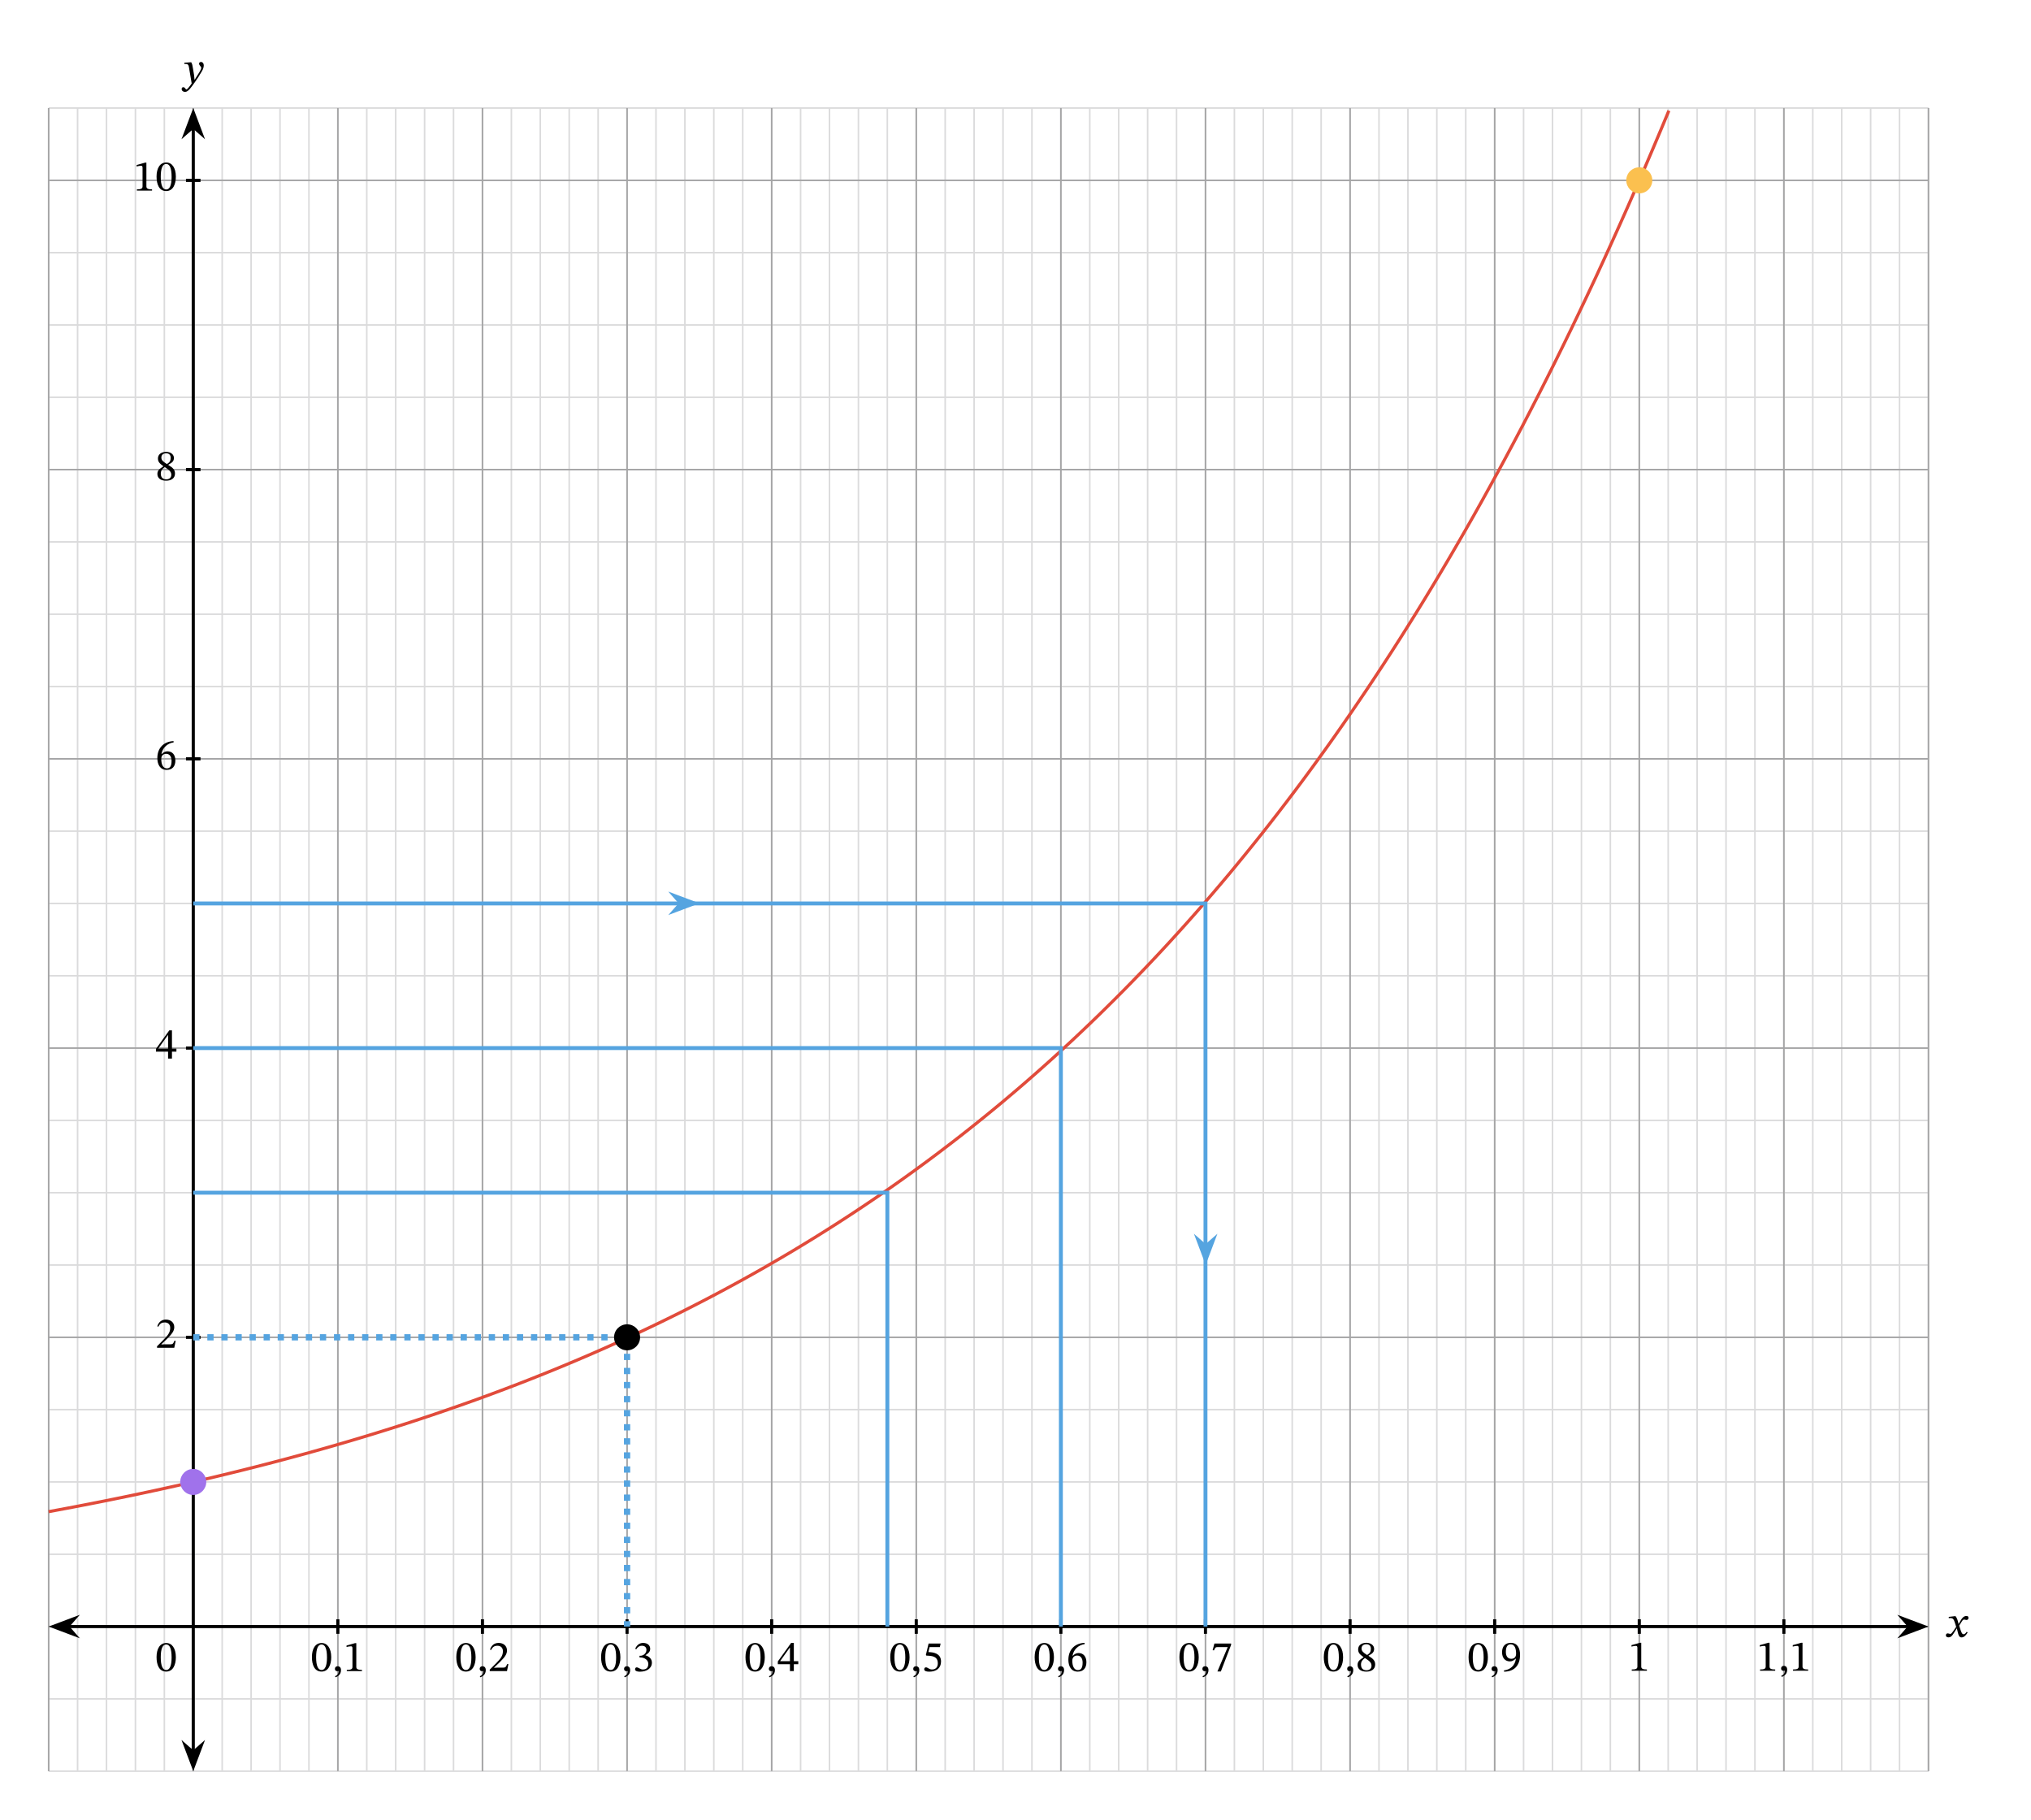 <svg width="690.2" height="618.36" viewBox="0 0 517.65 463.77" class="displayed_equation" xmlns="http://www.w3.org/2000/svg">
  <path d="M 124.023 123.989 L 4915.234 123.989 M 124.023 308.247 L 4915.234 308.247 M 124.023 492.544 L 4915.234 492.544 M 124.023 676.802 L 4915.234 676.802 M 124.023 861.098 L 4915.234 861.098 M 124.023 1045.395 L 4915.234 1045.395 M 124.023 1229.653 L 4915.234 1229.653 M 124.023 1413.911 L 4915.234 1413.911 M 124.023 1598.208 L 4915.234 1598.208 M 124.023 1782.505 L 4915.234 1782.505 M 124.023 1966.763 L 4915.234 1966.763 M 124.023 2151.059 L 4915.234 2151.059 M 124.023 2335.317 L 4915.234 2335.317 M 124.023 2519.614 L 4915.234 2519.614 M 124.023 2703.872 L 4915.234 2703.872 M 124.023 2888.169 L 4915.234 2888.169 M 124.023 3072.427 L 4915.234 3072.427 M 124.023 3256.723 L 4915.234 3256.723 M 124.023 3440.981 L 4915.234 3440.981 M 124.023 3625.278 L 4915.234 3625.278 M 124.023 3809.536 L 4915.234 3809.536 M 124.023 3993.833 L 4915.234 3993.833 M 124.023 4178.091 L 4915.234 4178.091 M 124.023 4362.387 L 4915.234 4362.387 M 124.023 123.989 L 124.023 4362.387 M 197.734 123.989 L 197.734 4362.387 M 271.445 123.989 L 271.445 4362.387 M 345.156 123.989 L 345.156 4362.387 M 418.867 123.989 L 418.867 4362.387 M 492.578 123.989 L 492.578 4362.387 M 566.289 123.989 L 566.289 4362.387 M 639.961 123.989 L 639.961 4362.387 M 713.672 123.989 L 713.672 4362.387 M 787.383 123.989 L 787.383 4362.387 M 861.094 123.989 L 861.094 4362.387 M 934.805 123.989 L 934.805 4362.387 M 1008.516 123.989 L 1008.516 4362.387 M 1082.227 123.989 L 1082.227 4362.387 M 1155.938 123.989 L 1155.938 4362.387 M 1229.648 123.989 L 1229.648 4362.387 M 1303.359 123.989 L 1303.359 4362.387 M 1377.07 123.989 L 1377.07 4362.387 M 1450.781 123.989 L 1450.781 4362.387 M 1524.492 123.989 L 1524.492 4362.387 M 1598.203 123.989 L 1598.203 4362.387 M 1671.914 123.989 L 1671.914 4362.387 M 1745.625 123.989 L 1745.625 4362.387 M 1819.336 123.989 L 1819.336 4362.387 M 1893.047 123.989 L 1893.047 4362.387 M 1966.758 123.989 L 1966.758 4362.387 M 2040.469 123.989 L 2040.469 4362.387 M 2114.18 123.989 L 2114.18 4362.387 M 2187.891 123.989 L 2187.891 4362.387 M 2261.602 123.989 L 2261.602 4362.387 M 2335.312 123.989 L 2335.312 4362.387 M 2409.023 123.989 L 2409.023 4362.387 M 2482.734 123.989 L 2482.734 4362.387 M 2556.445 123.989 L 2556.445 4362.387 M 2630.156 123.989 L 2630.156 4362.387 M 2703.867 123.989 L 2703.867 4362.387 M 2777.578 123.989 L 2777.578 4362.387 M 2851.289 123.989 L 2851.289 4362.387 M 2925 123.989 L 2925 4362.387 M 2998.711 123.989 L 2998.711 4362.387 M 3072.422 123.989 L 3072.422 4362.387 M 3146.133 123.989 L 3146.133 4362.387 M 3219.844 123.989 L 3219.844 4362.387 M 3293.555 123.989 L 3293.555 4362.387 M 3367.266 123.989 L 3367.266 4362.387 M 3440.977 123.989 L 3440.977 4362.387 M 3514.688 123.989 L 3514.688 4362.387 M 3588.398 123.989 L 3588.398 4362.387 M 3662.109 123.989 L 3662.109 4362.387 M 3735.82 123.989 L 3735.82 4362.387 M 3809.531 123.989 L 3809.531 4362.387 M 3883.242 123.989 L 3883.242 4362.387 M 3956.953 123.989 L 3956.953 4362.387 M 4030.664 123.989 L 4030.664 4362.387 M 4104.375 123.989 L 4104.375 4362.387 M 4178.086 123.989 L 4178.086 4362.387 M 4251.797 123.989 L 4251.797 4362.387 M 4325.508 123.989 L 4325.508 4362.387 M 4399.219 123.989 L 4399.219 4362.387 M 4472.891 123.989 L 4472.891 4362.387 M 4546.641 123.989 L 4546.641 4362.387 M 4620.352 123.989 L 4620.352 4362.387 M 4694.023 123.989 L 4694.023 4362.387 M 4767.734 123.989 L 4767.734 4362.387 M 4841.445 123.989 L 4841.445 4362.387 M 4915.195 123.989 L 4915.195 4362.387" transform="matrix(.1 0 0 -.1 0 463.77)" fill="none" stroke-width="3.985" stroke="#dbdbdc" stroke-miterlimit="10" />
  <path d="M 124.023 492.544 L 4915.234 492.544 M 124.023 1229.653 L 4915.234 1229.653 M 124.023 1966.763 L 4915.234 1966.763 M 124.023 2703.872 L 4915.234 2703.872 M 124.023 3440.981 L 4915.234 3440.981 M 124.023 4178.091 L 4915.234 4178.091 M 124.023 123.989 L 124.023 4362.387 M 492.578 123.989 L 492.578 4362.387 M 861.133 123.989 L 861.133 4362.387 M 1229.688 123.989 L 1229.688 4362.387 M 1598.242 123.989 L 1598.242 4362.387 M 1966.797 123.989 L 1966.797 4362.387 M 2335.352 123.989 L 2335.352 4362.387 M 2703.906 123.989 L 2703.906 4362.387 M 3072.461 123.989 L 3072.461 4362.387 M 3441.016 123.989 L 3441.016 4362.387 M 3809.57 123.989 L 3809.57 4362.387 M 4178.125 123.989 L 4178.125 4362.387 M 4546.68 123.989 L 4546.68 4362.387 M 4915.117 123.989 L 4915.117 4362.387" transform="matrix(.1 0 0 -.1 0 463.77)" fill="none" stroke-width="3.985" stroke="#a5a5a6" stroke-miterlimit="10" />
  <path d="M 173.984 492.544 L 4865.273 492.544" transform="matrix(.1 0 0 -.1 0 463.77)" fill="none" stroke-width="7.97" stroke="#000" stroke-miterlimit="10" />
  <path d="M 13.535 414.516 L 19.004 416.578 L 17.199 414.516 L 19.004 412.453" />
  <path d="M 135.352 492.544 L 190.039 471.919 L 171.992 492.544 L 190.039 513.169 Z M 135.352 492.544" transform="matrix(.1 0 0 -.1 0 463.77)" fill="none" stroke-width="7.97" stroke="#000" stroke-miterlimit="10" />
  <path d="M 490.391 414.516 L 484.922 412.453 L 486.727 414.516 L 484.922 416.578" />
  <path d="M 4903.906 492.544 L 4849.219 513.169 L 4867.266 492.544 L 4849.219 471.919 Z M 4903.906 492.544" transform="matrix(.1 0 0 -.1 0 463.77)" fill="none" stroke-width="7.97" stroke="#000" stroke-miterlimit="10" />
  <path d="M 499.215 413.844 L 499.18 413.844 L 499.047 413.277 C 498.891 412.676 498.68 412.184 498.41 411.871 L 498.242 411.871 L 496.691 412.051 L 496.691 412.383 C 496.691 412.383 496.859 412.352 497.039 412.352 C 497.773 412.34 497.965 412.641 498.266 413.578 L 498.578 414.594 L 497.773 415.766 C 497.34 416.391 497.141 416.398 497.094 416.398 C 496.906 416.398 496.637 416.258 496.391 416.258 C 496.121 416.258 495.957 416.5 495.957 416.723 C 495.957 417.004 496.121 417.27 496.602 417.27 C 497.273 417.27 497.641 416.746 497.996 416.164 L 498.715 415.008 L 498.758 415.008 L 499.035 416.133 C 499.191 416.859 499.438 417.281 499.949 417.281 C 500.711 417.281 501.18 416.523 501.504 416.031 L 501.266 415.852 C 500.965 416.258 500.754 416.477 500.465 416.477 C 500.117 416.477 499.895 416.066 499.582 415.039 L 499.348 414.281 L 500.027 413.199 C 500.219 412.887 500.375 412.73 500.633 412.73 C 500.777 412.73 501.031 412.844 501.211 412.844 C 501.512 412.844 501.727 412.586 501.727 412.316 C 501.727 412.004 501.59 411.828 501.168 411.828 C 500.508 411.828 500.062 412.375 499.762 412.91 L 499.215 413.844" />
  <path d="M 492.578 173.95 L 492.578 4312.427" transform="matrix(.1 0 0 -.1 0 463.77)" fill="none" stroke-width="7.97" stroke="#000" stroke-miterlimit="10" />
  <path d="M 49.258 450.238 L 51.32 444.77 L 49.258 446.574 L 47.191 444.77" />
  <path d="M 492.578 135.317 L 513.203 190.005 L 492.578 171.958 L 471.914 190.005 Z M 492.578 135.317" transform="matrix(.1 0 0 -.1 0 463.77)" fill="none" stroke-width="7.97" stroke="#000" stroke-miterlimit="10" />
  <path d="M 49.258 28.664 L 47.191 34.137 L 49.258 32.328 L 51.32 34.137" />
  <path d="M 492.578 4351.059 L 471.914 4296.333 L 492.578 4314.419 L 513.203 4296.333 Z M 492.578 4351.059" transform="matrix(.1 0 0 -.1 0 463.77)" fill="none" stroke-width="7.97" stroke="#000" stroke-miterlimit="10" />
  <path d="M 49.199 17.543 C 49.066 16.652 48.988 16.297 48.742 15.871 L 48.574 15.871 L 46.992 15.992 L 46.992 16.316 C 46.992 16.316 47.227 16.297 47.383 16.297 C 48.062 16.297 48.117 16.844 48.195 17.344 L 48.855 21.27 C 48.543 21.75 47.738 22.812 47.527 22.812 C 47.281 22.812 47.16 22.219 46.734 22.219 C 46.477 22.219 46.301 22.363 46.301 22.699 C 46.301 23.109 46.691 23.422 47.16 23.422 C 48.008 23.422 48.789 22.16 49.625 21.004 C 50.203 20.199 50.84 19.238 51.441 18.18 C 51.801 17.578 51.934 17.074 51.934 16.641 C 51.934 16.16 51.645 15.793 51.23 15.793 C 50.906 15.793 50.738 15.992 50.738 16.227 C 50.738 16.652 51.285 16.965 51.285 17.254 C 51.285 17.523 51.188 17.789 50.918 18.227 L 49.637 20.289 L 49.57 20.289 L 49.469 19.172 L 49.199 17.543" />
  <path d="M 861.094 473.989 L 861.094 511.098" transform="matrix(.1 0 0 -.1 0 463.77)" fill="none" stroke-width="7.97" stroke="#000" stroke-miterlimit="10" />
  <path d="M84.422 422.336C84.422 420.035 83.418 418.707 81.977 418.707 80.359 418.707 79.5 420.18 79.5 422.301 79.5 424.273 80.16 425.992 81.957 425.992 83.707 425.992 84.422 424.242 84.422 422.336zM83.34 422.398C83.34 424.543 82.836 425.59 81.957 425.59 81.062 425.59 80.57 424.52 80.57 422.355 80.57 420.148 81.062 419.086 81.945 419.086 82.859 419.086 83.34 420.137 83.34 422.398M85.523 427.453C85.973 427.254 86.91 426.875 86.91 425.613 86.91 425 86.609 424.633 86.051 424.633 85.602 424.633 85.359 424.934 85.359 425.289 85.359 425.613 85.539 425.891 85.973 425.891 86.094 425.891 86.195 425.871 86.316 425.824 86.316 426.73 85.805 426.996 85.391 427.176L85.523 427.453M92.254 425.871L92.254 425.559C91.227 425.559 90.812 425.359 90.812 424.812L90.812 418.742 90.492 418.742 88.324 419.355 88.324 419.723C88.672 419.609 89.242 419.547 89.465 419.547 89.742 419.547 89.832 419.703 89.832 420.09L89.832 424.812C89.832 425.367 89.441 425.559 88.391 425.559L88.391 425.871 92.254 425.871" />
  <path d="M 1229.648 473.989 L 1229.648 511.098" transform="matrix(.1 0 0 -.1 0 463.77)" fill="none" stroke-width="7.97" stroke="#000" stroke-miterlimit="10" />
  <path d="M121.223 422.336C121.223 420.035 120.219 418.707 118.777 418.707 117.16 418.707 116.301 420.18 116.301 422.301 116.301 424.273 116.961 425.992 118.758 425.992 120.508 425.992 121.223 424.242 121.223 422.336zM120.141 422.398C120.141 424.543 119.637 425.59 118.758 425.59 117.863 425.59 117.371 424.52 117.371 422.355 117.371 420.148 117.863 419.086 118.742 419.086 119.66 419.086 120.141 420.137 120.141 422.398M122.426 427.453C122.871 427.254 123.809 426.875 123.809 425.613 123.809 425 123.508 424.633 122.949 424.633 122.504 424.633 122.258 424.934 122.258 425.289 122.258 425.613 122.438 425.891 122.871 425.891 122.996 425.891 123.094 425.871 123.219 425.824 123.219 426.73 122.703 426.996 122.293 427.176L122.426 427.453M129.578 424.086L129.254 424.086C128.996 424.754 128.852 424.988 128.258 424.988L126.711 424.988 125.93 425.023 125.93 424.969 127.402 423.57C128.586 422.379 129.219 421.609 129.219 420.617 129.219 419.445 128.34 418.688 127.078 418.688 125.996 418.688 125.238 419.312 124.891 420.391L125.16 420.504C125.57 419.668 126.062 419.41 126.789 419.41 127.648 419.41 128.18 419.945 128.18 420.781 128.18 421.953 127.621 422.656 126.52 423.797L124.824 425.492 124.824 425.871 129.219 425.871 129.578 424.086" />
  <path d="M 1598.203 473.989 L 1598.203 511.098" transform="matrix(.1 0 0 -.1 0 463.77)" fill="none" stroke-width="7.97" stroke="#000" stroke-miterlimit="10" />
  <path d="M158.121 422.336C158.121 420.035 157.117 418.707 155.68 418.707 154.062 418.707 153.203 420.18 153.203 422.301 153.203 424.273 153.859 425.992 155.656 425.992 157.406 425.992 158.121 424.242 158.121 422.336zM157.039 422.398C157.039 424.543 156.539 425.59 155.656 425.59 154.762 425.59 154.273 424.52 154.273 422.355 154.273 420.148 154.762 419.086 155.645 419.086 156.559 419.086 157.039 420.137 157.039 422.398M159.227 427.453C159.672 427.254 160.609 426.875 160.609 425.613 160.609 425 160.309 424.633 159.75 424.633 159.305 424.633 159.059 424.934 159.059 425.289 159.059 425.613 159.238 425.891 159.672 425.891 159.797 425.891 159.895 425.871 160.016 425.824 160.016 426.73 159.504 426.996 159.094 427.176L159.227 427.453M162.16 420.312C162.539 419.723 162.953 419.41 163.621 419.41 164.312 419.41 164.758 419.789 164.758 420.449 164.758 421.352 163.969 421.965 163.207 421.965L162.996 421.965 162.996 422.391 163.219 422.391C164.289 422.391 165.238 423.047 165.238 424.039 165.238 425.133 164.559 425.457 163.855 425.457 163.59 425.457 163.43 425.414 162.953 425.168 162.562 424.969 162.473 424.91 162.293 424.91 162.004 424.91 161.859 425.168 161.859 425.402 161.859 425.691 162.102 426.016 163.109 426.016 164.734 426.016 166.152 425.234 166.152 423.707 166.152 422.711 165.406 422.121 164.516 421.844L164.516 421.809C165.215 421.363 165.719 420.949 165.719 420.18 165.719 419.332 165.059 418.688 163.922 418.688 163.008 418.688 162.316 419.199 161.902 420.168L162.16 420.312" />
  <path d="M 1966.758 473.989 L 1966.758 511.098" transform="matrix(.1 0 0 -.1 0 463.77)" fill="none" stroke-width="7.97" stroke="#000" stroke-miterlimit="10" />
  <path d="M194.922 422.336C194.922 420.035 193.918 418.707 192.477 418.707 190.859 418.707 190.004 420.18 190.004 422.301 190.004 424.273 190.66 425.992 192.457 425.992 194.207 425.992 194.922 424.242 194.922 422.336zM193.84 422.398C193.84 424.543 193.34 425.59 192.457 425.59 191.562 425.59 191.07 424.52 191.07 422.355 191.07 420.148 191.562 419.086 192.445 419.086 193.359 419.086 193.84 420.137 193.84 422.398M196.125 427.453C196.57 427.254 197.508 426.875 197.508 425.613 197.508 425 197.207 424.633 196.648 424.633 196.203 424.633 195.957 424.934 195.957 425.289 195.957 425.613 196.137 425.891 196.57 425.891 196.695 425.891 196.797 425.871 196.918 425.824 196.918 426.73 196.406 426.996 195.992 427.176L196.125 427.453M203.465 424.109L203.465 423.336 202.328 423.336 202.328 418.676 201.648 418.676 198.246 423.406 198.246 424.109 201.336 424.109 201.336 425.871 202.328 425.871 202.328 424.109zM201.336 423.336L198.859 423.336 198.859 423.293 201.289 419.891 201.336 419.891 201.336 423.336" />
  <path d="M 2335.312 473.989 L 2335.312 511.098" transform="matrix(.1 0 0 -.1 0 463.77)" fill="none" stroke-width="7.97" stroke="#000" stroke-miterlimit="10" />
  <path d="M231.82 422.336C231.82 420.035 230.816 418.707 229.379 418.707 227.762 418.707 226.902 420.18 226.902 422.301 226.902 424.273 227.559 425.992 229.355 425.992 231.109 425.992 231.82 424.242 231.82 422.336zM230.738 422.398C230.738 424.543 230.238 425.59 229.355 425.59 228.465 425.59 227.973 424.52 227.973 422.355 227.973 420.148 228.465 419.086 229.344 419.086 230.258 419.086 230.738 420.137 230.738 422.398M232.926 427.453C233.371 427.254 234.309 426.875 234.309 425.613 234.309 425 234.008 424.633 233.449 424.633 233.004 424.633 232.758 424.934 232.758 425.289 232.758 425.613 232.938 425.891 233.371 425.891 233.496 425.891 233.594 425.871 233.719 425.824 233.719 426.73 233.203 426.996 232.793 427.176L232.926 427.453M239.551 419.746L239.73 418.844 236.672 418.844 235.984 421.754 236.117 421.922C236.273 421.922 236.328 421.922 236.617 421.945 238.156 422.023 239.027 422.477 239.027 423.875 239.027 425.031 238.324 425.457 237.531 425.457 236.82 425.457 236.449 424.91 236.004 424.91 235.727 424.91 235.559 425.133 235.559 425.391 235.559 425.805 235.984 426.016 236.84 426.016 238.617 426.016 239.844 425.145 239.844 423.426 239.844 421.676 238.469 421.152 237.152 421.051L236.629 421.016 236.93 419.746 239.551 419.746" />
  <path d="M 2703.867 473.989 L 2703.867 511.098" transform="matrix(.1 0 0 -.1 0 463.77)" fill="none" stroke-width="7.97" stroke="#000" stroke-miterlimit="10" />
  <path d="M268.621 422.336C268.621 420.035 267.617 418.707 266.18 418.707 264.562 418.707 263.703 420.18 263.703 422.301 263.703 424.273 264.359 425.992 266.156 425.992 267.906 425.992 268.621 424.242 268.621 422.336zM267.539 422.398C267.539 424.543 267.039 425.59 266.156 425.59 265.262 425.59 264.773 424.52 264.773 422.355 264.773 420.148 265.262 419.086 266.145 419.086 267.059 419.086 267.539 420.137 267.539 422.398M269.824 427.453C270.273 427.254 271.211 426.875 271.211 425.613 271.211 425 270.906 424.633 270.352 424.633 269.902 424.633 269.656 424.934 269.656 425.289 269.656 425.613 269.84 425.891 270.273 425.891 270.395 425.891 270.496 425.871 270.617 425.824 270.617 426.73 270.105 426.996 269.691 427.176L269.824 427.453M276.43 418.664C274.031 418.766 272.301 420.312 272.301 423.004 272.301 424.645 273.027 426.004 274.688 426.004 276.094 426.004 276.898 425.125 276.898 423.605 276.898 422.145 276.105 421.262 274.891 421.262 274.312 421.262 273.898 421.508 273.441 421.953L273.363 421.945C273.641 420.312 274.891 419.223 276.453 418.988zM275.93 423.695C275.93 425.109 275.48 425.613 274.734 425.613 273.766 425.613 273.305 424.621 273.305 423.238 273.305 422.266 273.906 421.91 274.555 421.91 275.48 421.91 275.93 422.691 275.93 423.695" />
  <path d="M 3072.422 473.989 L 3072.422 511.098" transform="matrix(.1 0 0 -.1 0 463.77)" fill="none" stroke-width="7.97" stroke="#000" stroke-miterlimit="10" />
  <path d="M305.523 422.336C305.523 420.035 304.516 418.707 303.078 418.707 301.461 418.707 300.602 420.18 300.602 422.301 300.602 424.273 301.258 425.992 303.055 425.992 304.809 425.992 305.523 424.242 305.523 422.336zM304.438 422.398C304.438 424.543 303.938 425.59 303.055 425.59 302.164 425.59 301.672 424.52 301.672 422.355 301.672 420.148 302.164 419.086 303.043 419.086 303.961 419.086 304.438 420.137 304.438 422.398M306.625 427.453C307.07 427.254 308.008 426.875 308.008 425.613 308.008 425 307.707 424.633 307.148 424.633 306.703 424.633 306.457 424.934 306.457 425.289 306.457 425.613 306.637 425.891 307.07 425.891 307.195 425.891 307.297 425.871 307.418 425.824 307.418 426.73 306.906 426.996 306.492 427.176L306.625 427.453M313.777 419.188L313.777 418.844 309.516 418.844 309.07 420.547 309.414 420.582C309.715 419.859 309.805 419.746 310.43 419.746L312.918 419.746 310.285 425.961 311.164 425.961 313.777 419.188" />
  <path d="M 3440.977 473.989 L 3440.977 511.098" transform="matrix(.1 0 0 -.1 0 463.77)" fill="none" stroke-width="7.97" stroke="#000" stroke-miterlimit="10" />
  <path d="M342.32 422.336C342.32 420.035 341.316 418.707 339.879 418.707 338.262 418.707 337.402 420.18 337.402 422.301 337.402 424.273 338.059 425.992 339.855 425.992 341.609 425.992 342.32 424.242 342.32 422.336zM341.238 422.398C341.238 424.543 340.738 425.59 339.855 425.59 338.965 425.59 338.473 424.52 338.473 422.355 338.473 420.148 338.965 419.086 339.844 419.086 340.758 419.086 341.238 420.137 341.238 422.398M343.523 427.453C343.973 427.254 344.91 426.875 344.91 425.613 344.91 425 344.609 424.633 344.051 424.633 343.602 424.633 343.359 424.934 343.359 425.289 343.359 425.613 343.539 425.891 343.973 425.891 344.094 425.891 344.195 425.871 344.316 425.824 344.316 426.73 343.805 426.996 343.391 427.176L343.523 427.453M350.496 424.195C350.496 423.305 350.098 422.77 348.789 421.977L348.789 421.945C349.828 421.375 350.23 421.008 350.23 420.191 350.23 419.312 349.383 418.652 348.277 418.652 347.051 418.652 346.156 419.289 346.156 420.305 346.156 421.062 346.402 421.52 347.543 422.312L347.543 422.344C346.504 423.035 346.012 423.395 346.012 424.285 346.012 425.422 346.949 426.004 348.242 426.004 349.57 426.004 350.496 425.367 350.496 424.195zM349.406 420.168C349.406 420.883 349.18 421.32 348.445 421.766 347.453 421.164 347.027 420.762 347.027 420.102 347.027 419.422 347.496 419.02 348.258 419.02 348.969 419.02 349.406 419.434 349.406 420.168zM347.879 422.523C349.227 423.395 349.562 423.805 349.562 424.52 349.562 425.281 348.98 425.656 348.289 425.656 347.441 425.656 346.883 425.203 346.883 424.195 346.883 423.426 347.242 423.035 347.879 422.523" />
  <path d="M 3809.531 473.989 L 3809.531 511.098" transform="matrix(.1 0 0 -.1 0 463.77)" fill="none" stroke-width="7.97" stroke="#000" stroke-miterlimit="10" />
  <path d="M379.223 422.336C379.223 420.035 378.219 418.707 376.777 418.707 375.16 418.707 374.301 420.18 374.301 422.301 374.301 424.273 374.961 425.992 376.758 425.992 378.508 425.992 379.223 424.242 379.223 422.336zM378.141 422.398C378.141 424.543 377.637 425.59 376.758 425.59 375.863 425.59 375.371 424.52 375.371 422.355 375.371 420.148 375.863 419.086 376.742 419.086 377.66 419.086 378.141 420.137 378.141 422.398M380.324 427.453C380.773 427.254 381.711 426.875 381.711 425.613 381.711 425 381.406 424.633 380.852 424.633 380.402 424.633 380.156 424.934 380.156 425.289 380.156 425.613 380.34 425.891 380.773 425.891 380.895 425.891 380.996 425.871 381.117 425.824 381.117 426.73 380.605 426.996 380.191 427.176L380.324 427.453M383.348 426.016C385.812 425.992 387.422 424.578 387.422 421.699 387.422 420.047 386.738 418.664 385.078 418.664 383.672 418.664 382.836 419.547 382.836 421.051 382.836 422.523 383.629 423.395 384.844 423.395 385.402 423.395 385.805 423.16 386.305 422.703L386.371 422.711C386.129 424.52 384.867 425.516 383.328 425.691zM383.805 420.984C383.805 419.555 384.309 419.043 385.031 419.043 386.016 419.043 386.414 420.035 386.414 421.43 386.414 422.391 385.824 422.734 385.18 422.734 384.254 422.734 383.805 422.023 383.805 420.984" />
  <path d="M 4178.086 473.989 L 4178.086 511.098" transform="matrix(.1 0 0 -.1 0 463.77)" fill="none" stroke-width="7.97" stroke="#000" stroke-miterlimit="10" />
  <path d="M 419.754 425.77 L 419.754 425.457 C 418.727 425.457 418.312 425.258 418.312 424.711 L 418.312 418.641 L 417.992 418.641 L 415.824 419.254 L 415.824 419.625 C 416.172 419.512 416.742 419.445 416.965 419.445 C 417.242 419.445 417.332 419.602 417.332 419.992 L 417.332 424.711 C 417.332 425.27 416.941 425.457 415.891 425.457 L 415.891 425.77 L 419.754 425.77" />
  <path d="M 4546.641 473.989 L 4546.641 511.098" transform="matrix(.1 0 0 -.1 0 463.77)" fill="none" stroke-width="7.97" stroke="#000" stroke-miterlimit="10" />
  <path d="M452.453 425.77L452.453 425.457C451.426 425.457 451.016 425.258 451.016 424.711L451.016 418.641 450.691 418.641 448.523 419.254 448.523 419.625C448.871 419.512 449.441 419.445 449.664 419.445 449.941 419.445 450.031 419.602 450.031 419.992L450.031 424.711C450.031 425.27 449.641 425.457 448.594 425.457L448.594 425.77 452.453 425.77M454.125 427.355C454.57 427.152 455.508 426.773 455.508 425.516 455.508 424.898 455.207 424.531 454.648 424.531 454.203 424.531 453.957 424.832 453.957 425.191 453.957 425.516 454.137 425.793 454.57 425.793 454.695 425.793 454.797 425.77 454.918 425.727 454.918 426.629 454.406 426.898 453.992 427.074L454.125 427.355M460.852 425.77L460.852 425.457C459.828 425.457 459.414 425.258 459.414 424.711L459.414 418.641 459.09 418.641 456.926 419.254 456.926 419.625C457.273 419.512 457.84 419.445 458.062 419.445 458.344 419.445 458.43 419.602 458.43 419.992L458.43 424.711C458.43 425.27 458.039 425.457 456.992 425.457L456.992 425.77 460.852 425.77" />
  <path d="M 474.023 1229.653 L 511.094 1229.653" transform="matrix(.1 0 0 -.1 0 463.77)" fill="none" stroke-width="7.97" stroke="#000" stroke-miterlimit="10" />
  <path d="M 44.777 341.688 L 44.453 341.688 C 44.195 342.355 44.051 342.59 43.461 342.59 L 41.91 342.59 L 41.129 342.621 L 41.129 342.566 L 42.602 341.172 C 43.785 339.977 44.418 339.211 44.418 338.215 C 44.418 337.043 43.539 336.285 42.277 336.285 C 41.195 336.285 40.438 336.91 40.09 337.992 L 40.359 338.105 C 40.773 337.266 41.262 337.012 41.988 337.012 C 42.848 337.012 43.383 337.547 43.383 338.383 C 43.383 339.555 42.824 340.258 41.719 341.395 L 40.023 343.09 L 40.023 343.469 L 44.418 343.469 L 44.777 341.688" />
  <path d="M 474.023 1966.763 L 511.094 1966.763" transform="matrix(.1 0 0 -.1 0 463.77)" fill="none" stroke-width="7.97" stroke="#000" stroke-miterlimit="10" />
  <path d="M 44.965 268.008 L 44.965 267.238 L 43.828 267.238 L 43.828 262.574 L 43.148 262.574 L 39.746 267.305 L 39.746 268.008 L 42.836 268.008 L 42.836 269.77 L 43.828 269.77 L 43.828 268.008 Z M 42.836 267.238 L 40.359 267.238 L 40.359 267.191 L 42.789 263.789 L 42.836 263.789 L 42.836 267.238" />
  <path d="M 474.023 2703.833 L 511.094 2703.833" transform="matrix(.1 0 0 -.1 0 463.77)" fill="none" stroke-width="7.97" stroke="#000" stroke-miterlimit="10" />
  <path d="M 44.23 188.863 C 41.832 188.965 40.102 190.516 40.102 193.203 C 40.102 194.844 40.828 196.203 42.488 196.203 C 43.895 196.203 44.699 195.324 44.699 193.805 C 44.699 192.344 43.906 191.461 42.691 191.461 C 42.109 191.461 41.695 191.707 41.242 192.152 L 41.164 192.145 C 41.441 190.516 42.691 189.422 44.25 189.188 Z M 43.727 193.895 C 43.727 195.312 43.281 195.812 42.535 195.812 C 41.562 195.812 41.105 194.82 41.105 193.438 C 41.105 192.469 41.707 192.109 42.355 192.109 C 43.281 192.109 43.727 192.891 43.727 193.895" />
  <path d="M 474.023 3440.942 L 511.094 3440.942" transform="matrix(.1 0 0 -.1 0 463.77)" fill="none" stroke-width="7.97" stroke="#000" stroke-miterlimit="10" />
  <path d="M 44.598 120.695 C 44.598 119.805 44.195 119.27 42.891 118.477 L 42.891 118.441 C 43.93 117.875 44.328 117.508 44.328 116.691 C 44.328 115.812 43.484 115.152 42.379 115.152 C 41.148 115.152 40.258 115.785 40.258 116.805 C 40.258 117.562 40.504 118.02 41.641 118.812 L 41.641 118.844 C 40.605 119.535 40.113 119.895 40.113 120.785 C 40.113 121.922 41.051 122.504 42.344 122.504 C 43.672 122.504 44.598 121.867 44.598 120.695 Z M 43.504 116.668 C 43.504 117.383 43.281 117.816 42.547 118.266 C 41.555 117.66 41.129 117.262 41.129 116.602 C 41.129 115.922 41.598 115.52 42.355 115.52 C 43.07 115.52 43.504 115.934 43.504 116.668 Z M 41.977 119.023 C 43.328 119.895 43.66 120.305 43.66 121.02 C 43.66 121.777 43.082 122.156 42.391 122.156 C 41.539 122.156 40.984 121.699 40.984 120.695 C 40.984 119.926 41.34 119.535 41.977 119.023" />
  <path d="M 474.023 4178.052 L 511.094 4178.052" transform="matrix(.1 0 0 -.1 0 463.77)" fill="none" stroke-width="7.97" stroke="#000" stroke-miterlimit="10" />
  <path d="M38.754 48.57L38.754 48.258C37.727 48.258 37.312 48.059 37.312 47.512L37.312 41.441 36.992 41.441 34.824 42.055 34.824 42.422C35.172 42.312 35.742 42.246 35.965 42.246 36.242 42.246 36.332 42.402 36.332 42.789L36.332 47.512C36.332 48.066 35.941 48.258 34.891 48.258L34.891 48.57 38.754 48.57M44.82 45.035C44.82 42.734 43.816 41.406 42.379 41.406 40.762 41.406 39.902 42.883 39.902 45 39.902 46.977 40.559 48.691 42.355 48.691 44.109 48.691 44.82 46.941 44.82 45.035zM43.738 45.102C43.738 47.242 43.238 48.289 42.355 48.289 41.461 48.289 40.973 47.219 40.973 45.055 40.973 42.848 41.461 41.785 42.344 41.785 43.258 41.785 43.738 42.836 43.738 45.102M44.82 422.336C44.82 420.035 43.816 418.707 42.379 418.707 40.762 418.707 39.902 420.18 39.902 422.301 39.902 424.273 40.559 425.992 42.355 425.992 44.109 425.992 44.82 424.242 44.82 422.336zM43.738 422.398C43.738 424.543 43.238 425.59 42.355 425.59 41.461 425.59 40.973 424.52 40.973 422.355 40.973 420.148 41.461 419.086 42.344 419.086 43.258 419.086 43.738 420.137 43.738 422.398" />
  <path d="M 123.984 785.356 L 144.727 789.184 L 165.469 793.052 L 186.25 796.958 L 206.992 800.942 L 227.734 804.966 L 248.477 809.028 L 269.258 813.169 L 290 817.348 L 331.484 825.864 L 352.266 830.239 L 373.008 834.653 L 393.75 839.106 L 414.492 843.638 L 435.273 848.208 L 456.016 852.856 L 497.5 862.231 L 518.242 867.075 L 539.023 871.919 L 559.766 876.88 L 580.508 881.919 L 601.25 886.997 L 622.031 892.114 L 642.773 897.348 L 663.516 902.622 L 684.258 907.973 L 705.039 913.403 L 725.781 918.872 L 746.523 924.458 L 767.266 930.083 L 788.047 935.786 L 829.531 947.427 L 850.273 953.364 L 871.016 959.38 L 891.797 965.473 L 912.539 971.645 L 933.281 977.895 L 954.062 984.223 L 974.805 990.669 L 995.547 997.153 L 1016.289 1003.755 L 1037.031 1010.395 L 1057.812 1017.153 L 1078.555 1024.028 L 1099.297 1030.942 L 1120.039 1037.973 L 1140.781 1045.083 L 1161.562 1052.309 L 1182.305 1059.614 L 1203.047 1066.997 L 1223.828 1074.497 L 1244.57 1082.075 L 1265.312 1089.809 L 1286.055 1097.583 L 1306.836 1105.473 L 1327.578 1113.481 L 1348.32 1121.567 L 1369.062 1129.809 L 1389.805 1138.091 L 1410.586 1146.528 L 1431.328 1155.044 L 1452.07 1163.716 L 1472.812 1172.466 L 1493.594 1181.333 L 1514.336 1190.317 L 1535.078 1199.419 L 1555.859 1208.677 L 1576.602 1218.013 L 1597.344 1227.466 L 1618.086 1237.036 L 1638.828 1246.763 L 1659.609 1256.606 L 1680.352 1266.567 L 1701.094 1276.684 L 1721.836 1286.919 L 1742.617 1297.27 L 1763.359 1307.778 L 1784.102 1318.442 L 1804.844 1329.184 L 1825.625 1340.122 L 1846.367 1351.177 L 1867.109 1362.388 L 1887.852 1373.716 L 1908.633 1385.239 L 1929.375 1396.88 L 1950.117 1408.677 L 1970.859 1420.63 L 1991.602 1432.739 L 2012.383 1445.005 L 2033.125 1457.427 L 2053.867 1470.044 L 2074.648 1482.778 L 2095.391 1495.708 L 2116.133 1508.794 L 2136.875 1522.036 L 2157.617 1535.473 L 2178.398 1549.106 L 2199.141 1562.895 L 2219.883 1576.841 L 2240.625 1590.981 L 2261.406 1605.317 L 2282.148 1619.848 L 2302.891 1634.575 L 2323.633 1649.458 L 2344.414 1664.575 L 2365.156 1679.848 L 2385.898 1695.356 L 2406.641 1711.059 L 2427.383 1726.919 L 2448.164 1743.052 L 2468.906 1759.38 L 2489.648 1775.903 L 2510.391 1792.661 L 2531.172 1809.614 L 2551.914 1826.763 L 2572.656 1844.223 L 2593.438 1861.841 L 2614.18 1879.731 L 2634.922 1897.817 L 2655.664 1916.177 L 2676.406 1934.731 L 2697.188 1953.559 L 2717.93 1972.622 L 2738.672 1991.919 L 2759.414 2011.489 L 2780.195 2031.333 L 2800.938 2051.372 L 2821.68 2071.762 L 2842.422 2092.348 L 2863.203 2113.208 L 2883.945 2134.38 L 2904.688 2155.786 L 2925.43 2177.505 L 2946.211 2199.497 L 2966.953 2221.762 L 2987.695 2244.341 L 3008.438 2267.192 L 3029.219 2290.317 L 3049.961 2313.794 L 3070.703 2337.544 L 3091.445 2361.645 L 3112.227 2386.059 L 3132.969 2410.708 L 3153.711 2435.786 L 3174.453 2461.137 L 3195.195 2486.802 L 3215.977 2512.817 L 3236.719 2539.223 L 3257.461 2565.903 L 3278.203 2592.934 L 3298.984 2620.356 L 3319.727 2648.13 L 3340.469 2676.255 L 3361.211 2704.731 L 3381.992 2733.637 L 3402.734 2762.856 L 3423.477 2792.505 L 3444.219 2822.466 L 3464.961 2852.934 L 3485.742 2883.677 L 3506.484 2914.927 L 3527.227 2946.528 L 3548.008 2978.559 L 3568.75 3010.981 L 3589.492 3043.872 L 3610.234 3077.153 L 3631.016 3110.864 L 3651.758 3145.044 L 3672.5 3179.614 L 3693.242 3214.692 L 3713.984 3250.239 L 3734.766 3286.216 L 3755.508 3322.661 L 3776.25 3359.575 L 3796.992 3397.075 L 3817.773 3434.927 L 3838.516 3473.286 L 3859.258 3512.192 L 3880.039 3551.606 L 3900.781 3591.528 L 3921.523 3631.997 L 3942.266 3672.973 L 3963.008 3714.419 L 3983.789 3756.489 L 4004.531 3799.067 L 4025.273 3842.231 L 4046.016 3885.942 L 4066.797 3930.161 L 4087.539 3975.083 L 4108.281 4020.512 L 4129.023 4066.489 L 4149.805 4113.208 L 4170.547 4160.473 L 4191.289 4208.286 L 4212.031 4256.802 L 4232.773 4305.903 L 4253.555 4355.669" transform="matrix(.1 0 0 -.1 0 463.77)" fill="none" stroke-width="7.97" stroke="#e14b3b" stroke-miterlimit="10" />
  <path d="M 492.578 1229.653 L 1598.242 1229.653 L 1598.242 492.544" transform="matrix(.1 0 0 -.1 0 463.77)" fill="none" stroke-width="15.94" stroke="#55a4e0" stroke-dasharray="15.94,19.925" stroke-miterlimit="10" />
  <path d="M 163.141 340.805 C 163.141 338.973 161.656 337.488 159.824 337.488 C 157.992 337.488 156.508 338.973 156.508 340.805 C 156.508 342.637 157.992 344.121 159.824 344.121 C 161.656 344.121 163.141 342.637 163.141 340.805 Z M 163.141 340.805" />
  <path d="M 52.574 377.66 C 52.574 375.828 51.09 374.344 49.258 374.344 C 47.426 374.344 45.938 375.828 45.938 377.66 C 45.938 379.492 47.426 380.977 49.258 380.977 C 51.09 380.977 52.574 379.492 52.574 377.66 Z M 52.574 377.66" fill="#a072eb" />
  <path d="M 421.129 45.961 C 421.129 44.129 419.645 42.641 417.812 42.641 C 415.98 42.641 414.496 44.129 414.496 45.961 C 414.496 47.789 415.98 49.277 417.812 49.277 C 419.645 49.277 421.129 47.789 421.129 45.961 Z M 421.129 45.961" fill="#fbc04f" />
  <path d="M 492.578 1598.208 L 2261.641 1598.208 L 2261.641 492.544" transform="matrix(.1 0 0 -.1 0 463.77)" fill="none" stroke-width="9.963" stroke="#55a4e0" stroke-miterlimit="10" />
  <path d="M 492.578 1966.763 L 2703.906 1966.763 L 2703.906 492.544" transform="matrix(.1 0 0 -.1 0 463.77)" fill="none" stroke-width="9.963" stroke="#55a4e0" stroke-miterlimit="10" />
  <path d="M 492.578 2335.317 L 3072.461 2335.317 L 3072.461 492.544" transform="matrix(.1 0 0 -.1 0 463.77)" fill="none" stroke-width="9.963" stroke="#55a4e0" stroke-miterlimit="10" />
  <path d="M 177.141 230.203 L 171.672 228.141 L 173.477 230.203 L 171.672 232.266" fill="#55a4e0" />
  <path d="M 1771.406 2335.669 L 1716.719 2356.294 L 1734.766 2335.669 L 1716.719 2315.044 Z M 1771.406 2335.669" transform="matrix(.1 0 0 -.1 0 463.77)" fill="none" stroke-width="7.97" stroke="#55a4e0" stroke-miterlimit="10" />
  <path d="M 307.293 321.227 L 309.355 315.758 L 307.293 317.562 L 305.23 315.758" fill="#55a4e0" />
  <path d="M 3072.93 1425.434 L 3093.555 1480.122 L 3072.93 1462.075 L 3052.305 1480.122 Z M 3072.93 1425.434" transform="matrix(.1 0 0 -.1 0 463.77)" fill="none" stroke-width="7.97" stroke="#55a4e0" stroke-miterlimit="10" />
</svg>